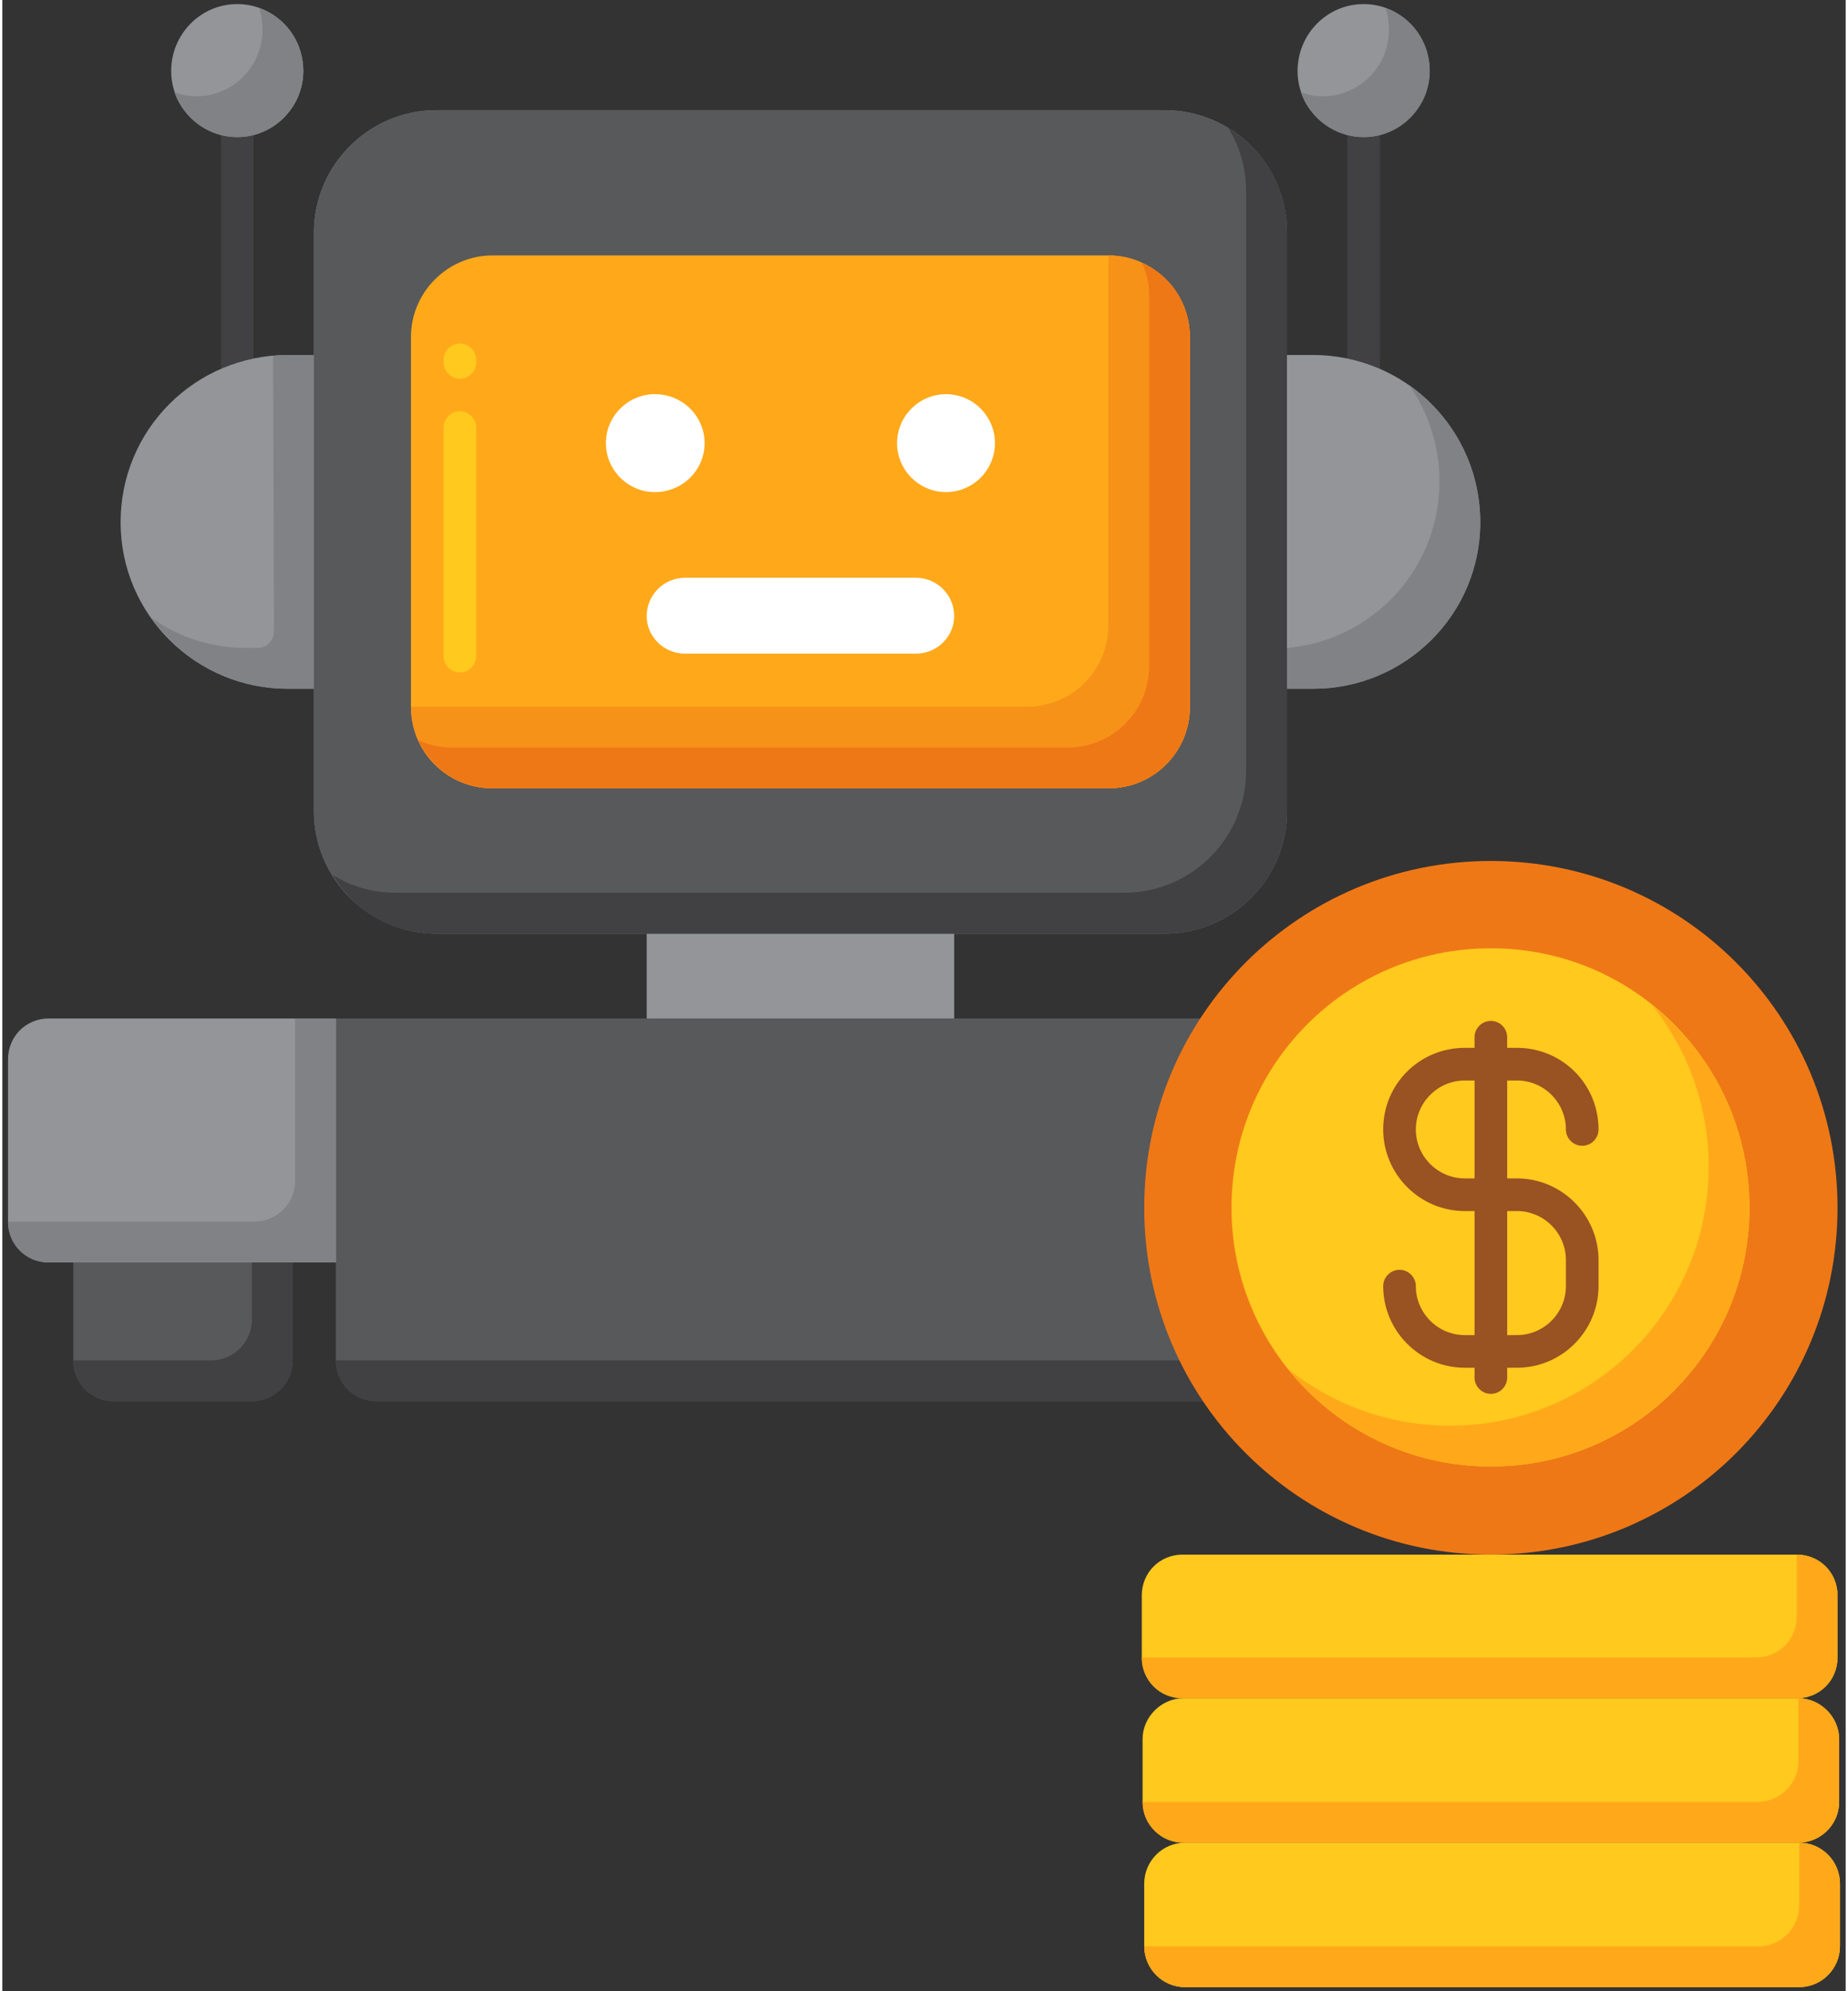 <svg version="1.2" xmlns="http://www.w3.org/2000/svg" viewBox="0 0 226 244" width="65" height="70">
	<rect x="0" y="0" width="226" height="244" fill="#333333" stroke="none"/>
	<title>Triangular Arbitrage Bot Development</title>
	<style>
		.s0 { fill: #414042 } 
		.s1 { fill: #939598 } 
		.s2 { fill: #808285 } 
		.s3 { fill: #58595b } 
		.s4 { fill: #ffa91a } 
		.s5 { fill: #ffc91d } 
		.s6 { fill: #f79219 } 
		.s7 { fill: #ef7816 } 
		.s8 { fill: #ffffff } 
		.s9 { fill: #995222 } 
	</style>
	<g>
		<g>
			<g>
				<path class="s0" d="m166.9 16.8q-1 0-2-0.3v27.4q2.1 0.4 4 1.3v-28.7q-1 0.3-2 0.3z"/>
				<g>
					<path fill-rule="evenodd" class="s1" d="m166.9 16.8c-4.5 0-8.1-3.7-8.1-8.1 0-4.5 3.6-8.2 8.1-8.2 4.5 0 8.1 3.7 8.1 8.2 0 4.4-3.6 8.1-8.1 8.1z"/>
				</g>
				<g>
					<path class="s2" d="m169.6 1q0.4 1.2 0.4 2.7c0 4.4-3.6 8.1-8.1 8.1q-1.4 0-2.7-0.5c1.1 3.2 4.2 5.5 7.7 5.5 4.5 0 8.1-3.7 8.1-8.1 0-3.6-2.2-6.6-5.4-7.7z"/>
				</g>
				<g>
					<path class="s1" d="m157.5 84.4h3.2c11.3 0 20.5-9.1 20.5-20.4 0-11.4-9.2-20.5-20.5-20.5h-3.2z"/>
				</g>
				<g>
					<path class="s2" d="m172.5 47.2c2.3 3.3 3.7 7.4 3.7 11.8 0 10.7-8.2 19.5-18.7 20.4v5h3.2c11.3 0 20.5-9.1 20.5-20.4 0-7-3.5-13.1-8.7-16.8z"/>
				</g>
			</g>
			<g>
				<path class="s0" d="m30.8 43.9v-27.4q-0.9 0.3-2 0.3-1 0-2-0.3v28.7q1.9-0.9 4-1.3z"/>
				<g>
					<path fill-rule="evenodd" class="s1" d="m28.8 16.8c-4.5 0-8.1-3.7-8.1-8.1 0-4.5 3.6-8.2 8.1-8.2 4.5 0 8.1 3.7 8.1 8.2 0 4.4-3.6 8.1-8.1 8.1z"/>
				</g>
				<g>
					<path class="s2" d="m31.5 1q0.4 1.2 0.4 2.7c0 4.4-3.6 8.1-8.1 8.1q-1.4 0-2.7-0.5c1.1 3.2 4.2 5.5 7.7 5.5 4.5 0 8.1-3.7 8.1-8.1 0-3.6-2.2-6.6-5.4-7.7z"/>
				</g>
				<g>
					<path class="s1" d="m38.3 84.4h-3.3c-11.3 0-20.5-9.1-20.5-20.4 0-11.4 9.2-20.5 20.5-20.5h3.3z"/>
				</g>
				<g>
					<path class="s2" d="m35 43.5q-0.9 0-1.8 0.1l0.1 33.8c0 1.1-0.9 2-2 2h-1.3c-4.4 0-8.4-1.3-11.7-3.7 3.7 5.3 9.8 8.7 16.7 8.7h3.3v-40.9z"/>
				</g>
			</g>
			<g>
				<g>
					<path class="s3" d="m45.9 171.7h104c2.7 0 5-2.2 5-5v-41.9h-114v41.9c0 2.8 2.2 5 5 5z"/>
				</g>
				<g>
					<path class="s0" d="m149.9 124.8v36.9c0 2.8-2.3 5-5 5h-104c0 2.8 2.2 5 5 5h104c2.7 0 5-2.2 5-5v-41.9z"/>
				</g>
				<g>
					<g>
						<path class="s3" d="m165.1 171.7h16.9c2.8 0 5-2.2 5-5v-12h-26.9v12c0 2.8 2.3 5 5 5z"/>
					</g>
					<g>
						<path class="s0" d="m182 154.7v7c0 2.8-2.2 5-5 5h-16.9c0 2.8 2.3 5 5 5h16.9c2.8 0 5-2.2 5-5v-12z"/>
					</g>
					<g>
						<path class="s1" d="m190 124.8h-35.1v29.9h35.1c2.8 0 5-2.2 5-5v-19.9c0-2.8-2.2-5-5-5z"/>
					</g>
					<g>
						<path class="s2" d="m190 124.8v19.9c0 2.8-2.2 5-5 5h-30.1v5h35.1c2.8 0 5-2.2 5-5v-19.9c0-2.8-2.2-5-5-5z"/>
					</g>
				</g>
				<g>
					<g>
						<path class="s3" d="m13.7 171.7h16.9c2.7 0 5-2.2 5-5v-12h-26.9v12c0 2.8 2.2 5 5 5z"/>
					</g>
					<g>
						<path class="s0" d="m30.6 154.7v7c0 2.8-2.3 5-5 5h-16.9c0 2.8 2.2 5 5 5h16.9c2.7 0 5-2.2 5-5v-12z"/>
					</g>
					<g>
						<path class="s1" d="m5.7 124.8h35.2v29.9h-35.2c-2.8 0-5-2.2-5-5v-19.9c0-2.8 2.2-5 5-5z"/>
					</g>
					<g>
						<path class="s2" d="m35.9 124.8v19.9c0 2.8-2.3 5-5 5h-30.2c0 2.8 2.2 5 5 5h35.2v-29.9z"/>
					</g>
				</g>
				<g>
					<path class="s1" d="m79 114.4h37.7v10.4h-37.7z"/>
				</g>
				<g>
					<path class="s2" d="m142.5 114.4h-89.3c-8.2 0-15-6.7-15-15v-70.9c0-8.3 6.8-15 15-15h89.3c8.3 0 15 6.7 15 15v70.9c0 8.3-6.7 15-15 15z"/>
				</g>
				<g>
					<path class="s3" d="m142.5 114.4h-89.3c-8.2 0-15-6.7-15-15v-70.9c0-8.3 6.8-15 15-15h89.3c8.3 0 15 6.7 15 15v70.9c0 8.3-6.7 15-15 15z"/>
				</g>
				<g>
					<path class="s0" d="m150.3 15.7c1.4 2.2 2.2 4.9 2.2 7.8v70.9c0 8.3-6.7 15-15 15h-89.3c-2.8 0-5.5-0.8-7.7-2.2 2.6 4.4 7.3 7.2 12.7 7.2h89.3c8.3 0 15-6.7 15-15v-70.9c0-5.5-2.9-10.2-7.2-12.8z"/>
				</g>
				<g>
					<path class="s4" d="m135.6 96.6h-75.5c-5.5 0-10-4.4-10-10v-45.3c0-5.5 4.5-10 10-10h75.5c5.5 0 10 4.5 10 10v45.3c0 5.6-4.5 10-10 10z"/>
				</g>
				<g>
					<path class="s5" d="m56.1 82.4c-1.1 0-2-0.9-2-2v-28c0-1.1 0.9-2 2-2 1.1 0 2 0.9 2 2v28c0 1.1-0.9 2-2 2zm0-36c-1.1 0-2-0.9-2-2v-0.3c0-1.1 0.9-2 2-2 1.1 0 2 0.9 2 2v0.3c0 1.1-0.9 2-2 2z"/>
				</g>
				<g>
					<path class="s6" d="m135.6 31.3v45.3c0 5.6-4.5 10-10 10h-75.5c0 5.6 4.5 10 10 10h75.5c5.5 0 10-4.4 10-10v-45.3c0-5.5-4.5-10-10-10z"/>
				</g>
				<g>
					<path class="s7" d="m139.7 32.2c0.6 1.2 0.9 2.6 0.9 4.1v45.3c0 5.6-4.5 10-10 10h-75.5c-1.4 0-2.8-0.3-4.1-0.9 1.6 3.5 5.1 5.9 9.1 5.9h75.5c5.5 0 10-4.4 10-10v-45.3c0-4.1-2.4-7.6-5.9-9.1z"/>
				</g>
				<g>
					<path class="s8" d="m112 80.1h-28.3c-2.6 0-4.7-2.1-4.7-4.6 0-2.6 2.1-4.7 4.7-4.7h28.3c2.6 0 4.7 2.1 4.7 4.7 0 2.5-2.1 4.6-4.7 4.6z"/>
				</g>
				<g>
					<g>
						<path fill-rule="evenodd" class="s8" d="m80 60.3c-3.3 0-6-2.7-6-6 0-3.3 2.7-6 6-6 3.4 0 6.1 2.7 6.1 6 0 3.3-2.7 6-6.1 6z"/>
					</g>
					<g>
						<path fill-rule="evenodd" class="s8" d="m115.7 60.3c-3.3 0-6-2.7-6-6 0-3.3 2.7-6 6-6 3.3 0 6 2.7 6 6 0 3.3-2.7 6-6 6z"/>
					</g>
				</g>
			</g>
		</g>
		<g>
			<g>
				<g>
					<g>
						<path class="s5" d="m220.3 243.5h-75.3c-2.8 0-5-2.3-5-5v-7.7c0-2.7 2.2-5 5-5h75.3c2.8 0 5 2.3 5 5v7.7c0 2.7-2.2 5-5 5z"/>
					</g>
					<g>
						<path class="s4" d="m220.3 225.8v7.7c0 2.7-2.2 5-5 5h-75.3c0 2.7 2.2 5 5 5h75.3c2.8 0 5-2.3 5-5v-7.7c0-2.7-2.2-5-5-5z"/>
					</g>
				</g>
				<g>
					<g>
						<path class="s5" d="m220.2 225.8h-75.4c-2.7 0-5-2.2-5-5v-7.7c0-2.7 2.3-5 5-5h75.4c2.7 0 5 2.3 5 5v7.7c0 2.8-2.3 5-5 5z"/>
					</g>
					<g>
						<path class="s4" d="m220.2 208.1v7.7c0 2.8-2.3 5-5 5h-75.4c0 2.8 2.3 5 5 5h75.4c2.7 0 5-2.2 5-5v-7.7c0-2.7-2.3-5-5-5z"/>
					</g>
				</g>
				<g>
					<g>
						<path class="s5" d="m220 208.1h-75.3c-2.8 0-5-2.2-5-5v-7.6c0-2.8 2.2-5 5-5h75.3c2.8 0 5 2.2 5 5v7.6c0 2.8-2.2 5-5 5z"/>
					</g>
					<g>
						<path class="s4" d="m220 190.5v7.6c0 2.8-2.2 5-5 5h-75.3c0 2.8 2.2 5 5 5h75.3c2.8 0 5-2.2 5-5v-7.6c0-2.8-2.2-5-5-5z"/>
					</g>
				</g>
			</g>
			<g>
				<g>
					<path fill-rule="evenodd" class="s7" d="m182.5 190.5c-23.5 0-42.5-19-42.5-42.5 0-23.5 19-42.5 42.5-42.5 23.5 0 42.5 19 42.5 42.5 0 23.5-19 42.5-42.5 42.5z"/>
				</g>
				<g>
					<path fill-rule="evenodd" class="s5" d="m182.5 179.7c-17.6 0-31.8-14.2-31.8-31.7 0-17.6 14.2-31.8 31.8-31.8 17.6 0 31.7 14.2 31.7 31.8 0 17.5-14.1 31.7-31.7 31.7z"/>
				</g>
				<g>
					<path class="s4" d="m202.3 123.2c4.3 5.4 6.9 12.3 6.9 19.8 0 17.5-14.2 31.7-31.7 31.7-7.5 0-14.4-2.6-19.8-6.9 5.8 7.3 14.8 11.9 24.8 11.9 17.5 0 31.7-14.2 31.7-31.7 0-10.1-4.6-19-11.9-24.8z"/>
				</g>
				<path class="s9" d="m185.7 144.4h-1.2v-12h1.2c3.3 0 6 2.7 6 6 0 1.1 0.9 2 2 2 1.1 0 2-0.9 2-2 0-5.6-4.5-10-10-10h-1.2v-1.3c0-1.1-0.9-2-2-2-1.1 0-2 0.9-2 2v1.3h-1.2c-5.5 0-10 4.4-10 10 0 5.5 4.5 10 10 10h1.2v15.2h-1.2c-3.3 0-6-2.7-6-6 0-1.1-0.9-2-2-2-1.1 0-2 0.9-2 2 0 5.5 4.5 10 10 10h1.2v1.2c0 1.1 0.9 2 2 2 1.1 0 2-0.9 2-2v-1.2h1.2c5.5 0 10-4.5 10-10v-3.2c0-5.5-4.5-10-10-10zm-6.4 0c-3.3 0-6-2.7-6-6 0-3.3 2.7-6 6-6h1.2v12c0 0-1.2 0-1.2 0zm12.4 13.2c0 3.3-2.7 6-6 6h-1.2v-15.2h1.2c3.3 0 6 2.7 6 6z"/>
			</g>
		</g>
	</g>
</svg>